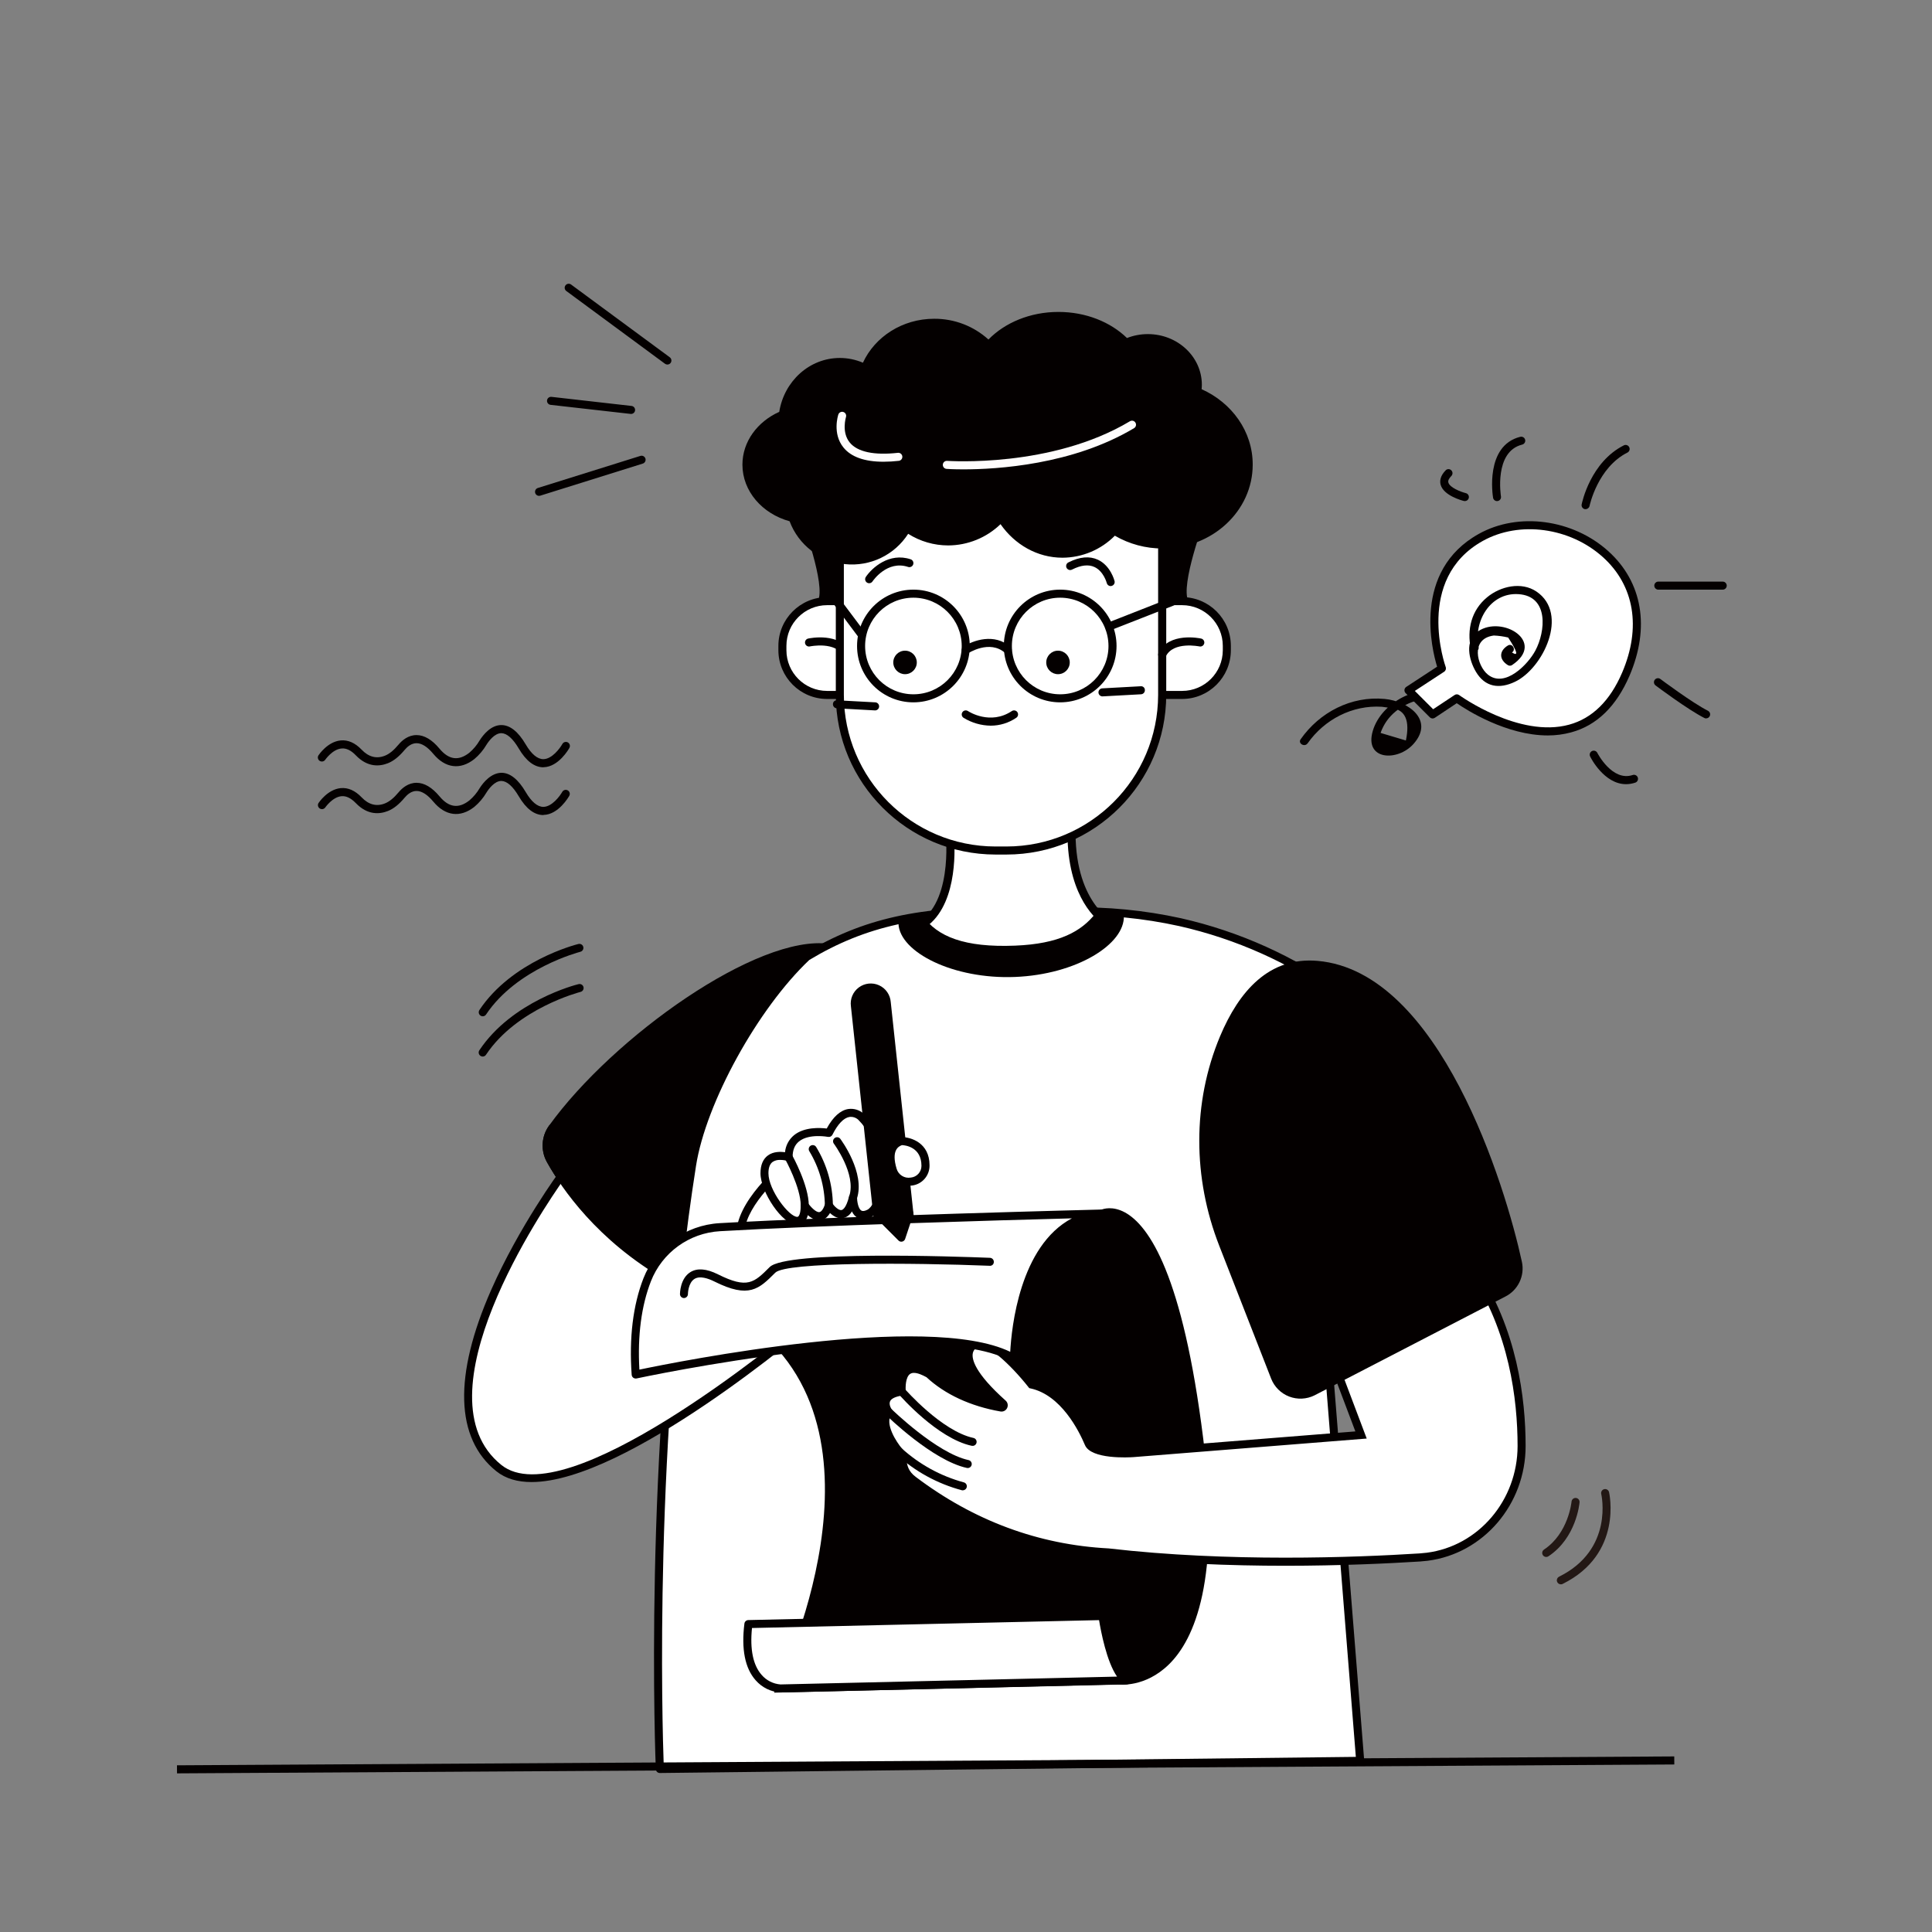 <?xml version="1.0" standalone="no"?><!DOCTYPE svg PUBLIC "-//W3C//DTD SVG 1.1//EN" "http://www.w3.org/Graphics/SVG/1.1/DTD/svg11.dtd"><svg height="1024" node-id="1" sillyvg="true" template-height="1024" template-width="1024" version="1.1" viewBox="0 0 1024 1024" width="1024" xmlns="http://www.w3.org/2000/svg" xmlns:xlink="http://www.w3.org/1999/xlink"><rect x="0" y="0" width="1024" height="1024" fill="#808080" stroke="none"/><defs node-id="100"></defs><path d="M 0.00 0.00 L 1024.00 0.00 L 1024.00 1024.00 L 0.00 1024.00 Z" fill="none" node-id="102" stroke="none" target-height="1024" target-width="1024" target-x="0" target-y="0"></path><g node-id="295"><path d="M 909.88 565.00 C 898.64 549.18 889.07 534.75 880.88 521.49 C 857.15 510.97 829.39 517.11 829.02 517.19 C 826.78 517.75 824.41 517.05 822.82 515.37 C 821.23 513.69 820.68 511.28 821.37 509.07 C 822.05 506.87 823.88 505.20 826.14 504.72 C 827.58 504.38 848.44 499.77 870.96 504.72 C 772.62 331.32 942.84 381.99 787.36 185.72 C 690.10 62.91 540.00 67.00 421.35 117.18 C 433.17 123.48 445.48 128.80 458.17 133.09 C 461.15 134.08 462.97 137.09 462.47 140.18 C 461.97 143.28 459.31 145.57 456.17 145.58 C 455.49 145.58 454.81 145.47 454.17 145.25 C 438.29 139.80 422.95 132.88 408.35 124.57 C 407.81 124.26 407.35 123.94 406.78 123.62 C 323.39 162.33 258.06 223.11 242.17 275.89 C 227.53 324.49 193.23 357.13 170.00 379.51 C 133.00 415.18 94.00 439.77 85.28 505.33 C 81.41 534.53 79.61 558.93 82.01 581.83 C 102.46 594.83 115.52 582.18 115.65 582.05 C 118.19 579.88 121.98 580.03 124.34 582.40 C 126.70 584.78 126.84 588.57 124.65 591.10 C 120.35 595.41 111.49 600.52 99.98 600.52 C 94.61 600.49 89.30 599.44 84.32 597.42 C 96.85 660.42 146.55 717.62 281.02 843.00 C 521.00 1066.70 1085.09 811.50 909.88 565.00 Z" fill="#e61f19" fill-opacity="0" fill-rule="nonzero" group-id="1" node-id="106" stroke="none" target-height="1003.79" target-width="1005.48" target-x="79.61" target-y="62.91"></path></g><path d="M 693.06 394.00 C 701.96 381.33 716.75 373.62 732.38 374.60 L 737.77 375.32 C 744.89 376.32 747.35 382.04 745.15 392.47 L 731.74 388.47 C 732.90 385.13 734.74 382.06 737.15 379.47 C 743.88 372.27 755.90 368.04 765.22 371.74 C 767.77 372.74 768.88 368.62 766.35 367.62 C 751.71 361.82 732.08 372.40 727.63 387.31 C 722.91 403.11 740.86 403.69 749.18 394.31 C 760.47 381.61 746.31 371.61 733.88 370.45 C 716.18 368.80 699.44 377.45 689.37 391.82 C 687.79 394.07 691.49 396.20 693.06 393.97 Z" fill="#040000" fill-rule="nonzero" node-id="109" stroke="none" target-height="41.87" target-width="81.09" target-x="687.79" target-y="361.82"></path><path d="M 746.53 365.86 L 759.33 378.66 L 772.13 370.13 C 772.13 370.13 836.13 417.06 861.73 357.33 C 887.33 297.60 823.33 263.46 784.93 284.79 C 746.53 306.12 764.25 354.25 764.25 354.25 Z" fill="#ffffff" fill-rule="nonzero" node-id="111" stroke="none" target-height="153.6" target-width="140.8" target-x="746.53" target-y="263.46"></path><path d="M 820.37 389.80 C 798.48 389.80 777.37 376.35 772.10 372.71 L 760.52 380.43 C 759.67 380.99 758.54 380.89 757.82 380.17 L 745.00 367.37 C 744.55 366.91 744.33 366.28 744.39 365.64 C 744.46 365.00 744.81 364.43 745.34 364.07 L 761.70 353.36 C 759.01 344.58 748.40 302.63 783.87 282.93 C 804.81 271.29 833.63 275.17 852.42 292.12 C 870.55 308.48 874.65 332.55 863.67 358.17 C 856.67 374.39 846.32 384.50 832.75 388.17 C 828.71 389.26 824.55 389.81 820.37 389.80 Z M 772.13 368.00 C 772.58 368.00 773.02 368.14 773.39 368.41 C 773.71 368.64 805.17 391.34 831.66 384.09 C 843.90 380.75 853.36 371.46 859.77 356.50 C 869.98 332.67 866.27 310.36 849.58 295.30 C 832.11 279.53 805.35 275.90 785.97 286.67 C 749.59 306.88 766.08 353.06 766.25 353.52 C 766.60 354.45 766.25 355.50 765.42 356.04 L 749.89 366.20 L 759.60 375.91 L 771.00 368.35 C 771.34 368.13 771.73 368.01 772.13 368.00 Z" fill="#040000" fill-rule="nonzero" node-id="113" stroke="none" target-height="120.05" target-width="130.324" target-x="744.326" target-y="271.29"></path><path d="M 439.33 502.39 C 409.46 498.13 334.33 540.22 292.76 597.88 C 289.14 602.84 288.73 609.45 291.71 614.82 C 299.44 628.67 318.00 655.77 353.40 676.28 C 359.92 679.97 368.14 678.52 373.00 672.82 C 399.34 642.29 483.00 546.00 447.86 506.66 C 441.26 499.28 449.13 503.79 439.33 502.39 Z" fill="#040000" fill-rule="nonzero" node-id="115" stroke="none" target-height="181.839" target-width="194.265" target-x="288.735" target-y="498.13"></path><path d="M 361.05 680.46 C 357.99 680.46 354.98 679.66 352.33 678.12 C 316.68 657.47 297.88 630.25 289.84 615.86 C 286.48 609.77 286.93 602.28 291.00 596.63 C 324.88 549.63 401.72 494.90 439.60 500.28 C 442.79 500.74 443.66 500.48 443.69 500.47 C 444.20 500.06 444.90 499.98 445.49 500.27 C 446.19 500.54 446.72 501.14 446.88 501.88 C 447.56 503.12 448.42 504.25 449.43 505.24 C 485.55 545.62 402.51 641.86 375.22 673.48 L 374.59 674.22 C 371.19 678.16 366.25 680.43 361.05 680.46 Z M 435.00 504.24 C 405.06 504.24 335.53 542.24 294.51 599.13 C 291.40 603.43 291.04 609.13 293.59 613.78 C 301.41 627.78 319.72 654.29 354.49 674.43 C 360.12 677.62 367.21 676.36 371.40 671.43 L 372.04 670.69 C 398.72 639.77 479.92 545.69 446.29 508.08 C 445.34 507.05 444.47 505.94 443.68 504.78 C 442.13 504.85 440.58 504.76 439.05 504.50 C 437.71 504.32 436.35 504.24 435.00 504.24 Z" fill="#040000" fill-rule="nonzero" node-id="117" stroke="none" target-height="185.565" target-width="199.075" target-x="286.475" target-y="494.9"></path><path d="M 625.55 488.78 C 656.30 495.72 685.33 508.82 710.88 527.28 L 700.00 671.43 L 720.91 933.33 L 349.71 937.59 C 349.71 937.59 342.50 772.19 366.78 617.59 C 372.36 582.02 400.91 532.26 427.70 507.06 L 427.70 507.06 C 456.42 489.72 486.15 482.06 536.00 483.06 L 566.92 483.06 C 586.62 482.61 606.29 484.54 625.53 488.79" fill="#ffffff" fill-rule="nonzero" node-id="119" stroke="none" target-height="455.53" target-width="378.41" target-x="342.5" target-y="482.06"></path><path d="M 349.73 939.73 C 348.60 939.73 347.67 938.86 347.60 937.73 C 347.53 936.07 340.66 770.34 364.69 617.30 C 370.16 582.47 397.78 532.30 426.26 505.54 C 426.37 505.44 426.49 505.35 426.62 505.27 C 457.16 486.83 487.79 480.00 536.06 480.95 L 566.92 480.95 C 586.77 480.51 606.61 482.44 626.00 486.70 L 626.00 486.70 C 657.03 493.72 686.31 506.94 712.11 525.55 C 712.71 525.99 713.05 526.70 713.00 527.44 L 702.14 671.59 L 723.06 933.15 C 723.11 933.74 722.91 934.32 722.51 934.76 C 722.11 935.20 721.55 935.45 720.96 935.46 L 349.76 939.73 Z M 429.02 508.73 C 401.65 534.57 374.15 584.49 368.91 617.88 C 346.39 761.26 351.07 915.82 351.78 935.40 L 718.62 931.18 L 697.89 671.60 L 708.67 528.32 C 683.58 510.40 655.16 497.66 625.09 490.86 C 606.02 486.66 586.52 484.76 567.00 485.18 L 536.00 485.18 C 488.73 484.25 458.73 490.88 429.00 508.77 Z" fill="#040000" fill-rule="nonzero" node-id="121" stroke="none" target-height="459.732" target-width="382.451" target-x="340.66" target-y="480"></path><path d="M 349.73 668.79 L 298.53 621.86 C 298.53 621.86 213.20 737.06 264.40 778.12 C 302.40 808.56 430.80 698.66 430.80 698.66 L 392.40 654.39" fill="#ffffff" fill-rule="nonzero" node-id="123" stroke="none" target-height="186.7" target-width="217.6" target-x="213.2" target-y="621.86"></path><path d="M 281.74 785.52 C 274.39 785.52 268.03 783.77 263.07 779.79 C 241.29 762.33 240.34 729.11 260.31 683.73 C 275.17 649.97 296.60 620.88 296.82 620.59 L 298.23 618.69 L 351.17 667.22 L 348.29 670.37 L 298.86 625.05 C 288.14 640.19 220.26 739.99 265.73 776.46 C 299.64 803.65 412.73 710.98 427.73 698.46 L 390.73 655.83 L 394.00 653.00 L 433.81 698.89 L 432.18 700.29 C 427.56 704.24 331.91 785.51 281.74 785.52 Z" fill="#040000" fill-rule="nonzero" node-id="125" stroke="none" target-height="184.96" target-width="213.55" target-x="220.26" target-y="618.69"></path><path d="M 292.76 597.88 C 289.14 602.84 288.73 609.45 291.71 614.82 C 299.44 628.67 318.00 655.77 353.40 676.28 C 359.92 679.97 368.14 678.52 373.00 672.82" fill="#040000" fill-rule="nonzero" node-id="127" stroke="none" target-height="82.089" target-width="84.265" target-x="288.735" target-y="597.88"></path><path d="M 361.05 680.46 C 357.99 680.46 354.98 679.66 352.33 678.12 C 316.68 657.47 297.88 630.25 289.84 615.86 C 286.48 609.77 286.93 602.28 291.00 596.63 C 291.69 595.67 293.02 595.46 293.98 596.15 C 294.94 596.84 295.15 598.17 294.46 599.13 C 291.35 603.43 290.99 609.13 293.54 613.78 C 301.36 627.78 319.67 654.29 354.44 674.43 C 360.07 677.61 367.16 676.36 371.35 671.43 C 372.13 670.60 373.44 670.53 374.30 671.28 C 375.17 672.02 375.30 673.32 374.59 674.22 C 371.19 678.16 366.25 680.43 361.05 680.46 Z" fill="#040000" fill-rule="nonzero" node-id="129" stroke="none" target-height="85.005" target-width="88.822" target-x="286.475" target-y="595.46"></path><path d="M 503.37 442.00 C 503.37 442.00 508.02 482.79 484.75 492.20 C 484.75 492.20 531.30 526.71 587.15 489.06 C 587.15 489.06 563.88 476.51 568.53 429.45 Z" fill="#ffffff" fill-rule="nonzero" node-id="131" stroke="none" target-height="97.26" target-width="102.4" target-x="484.75" target-y="429.45"></path><path d="M 533.32 508.68 C 503.90 508.68 483.79 494.15 483.48 493.92 C 482.86 493.46 482.54 492.70 482.64 491.94 C 482.74 491.18 483.24 490.52 483.95 490.23 C 505.44 481.54 501.29 442.64 501.25 442.23 C 501.12 441.12 501.87 440.10 502.97 439.90 L 568.13 427.35 C 568.79 427.22 569.47 427.41 569.97 427.87 C 570.47 428.32 570.72 428.98 570.66 429.65 C 566.22 474.52 587.95 487.06 588.17 487.18 C 588.82 487.54 589.24 488.21 589.28 488.95 C 589.32 489.69 588.96 490.40 588.34 490.82 C 568.36 504.31 549.44 508.68 533.32 508.68 Z M 489.05 492.45 C 497.29 497.30 506.27 500.77 515.63 502.71 C 538.77 507.53 561.54 502.93 583.35 489.01 C 577.19 484.01 563.35 468.60 566.16 432.09 L 505.67 443.74 C 506.27 451.81 507.18 481.70 489.05 492.45 Z" fill="#040000" fill-rule="nonzero" node-id="133" stroke="none" target-height="81.46" target-width="106.771" target-x="482.545" target-y="427.22"></path><path d="M 443.14 318.62 L 469.20 318.62 L 469.20 318.62 L 469.20 368.34 L 469.20 368.34 L 436.00 368.34 C 424.25 368.34 414.73 358.82 414.73 347.07 L 414.73 347.07 C 414.73 331.37 427.44 318.64 443.14 318.62 Z" fill="#ffffff" fill-rule="nonzero" node-id="135" stroke="none" target-height="49.72" target-width="54.47" target-x="414.73" target-y="318.62"></path><path d="M 469.20 370.47 L 438.38 370.47 C 424.13 370.45 412.58 358.90 412.56 344.65 L 412.56 342.31 C 412.58 328.06 424.13 316.51 438.38 316.49 L 469.20 316.49 C 470.38 316.49 471.33 317.44 471.33 318.62 L 471.33 368.33 C 471.33 368.90 471.11 369.44 470.71 369.84 C 470.31 370.24 469.77 370.47 469.20 370.47 Z M 438.38 320.75 C 426.48 320.76 416.83 330.41 416.82 342.31 L 416.82 344.65 C 416.84 356.55 426.48 366.19 438.38 366.20 L 467.07 366.20 L 467.07 320.75 Z" fill="#040000" fill-rule="nonzero" node-id="137" stroke="none" target-height="53.98" target-width="58.773" target-x="412.56" target-y="316.49"></path><path d="M 626.87 368.33 L 595.74 368.33 L 595.74 368.33 L 595.74 318.61 L 595.74 318.61 L 623.90 318.61 L 627.52 318.86 L 630.92 319.55 L 634.15 320.68 L 637.21 322.22 L 639.99 324.10 L 642.53 326.32 L 644.75 328.86 L 646.63 331.64 L 648.17 334.70 L 649.30 337.93 L 649.99 341.33 L 650.24 344.95 L 650.24 344.95 L 650.02 348.16 L 649.40 351.18 L 648.40 354.05 L 647.04 356.76 L 645.37 359.23 L 643.40 361.48 L 641.15 363.46 L 638.68 365.12 L 635.97 366.49 L 633.10 367.49 L 630.08 368.11 L 626.87 368.33 Z" fill="#ffffff" fill-rule="nonzero" group-id="2" node-id="141" stroke="none" target-height="49.72" target-width="54.5" target-x="595.74" target-y="318.61"></path><path d="M 626.55 370.47 L 595.74 370.47 C 594.56 370.47 593.60 369.51 593.60 368.33 L 593.60 318.62 C 593.60 318.05 593.83 317.51 594.23 317.11 C 594.63 316.71 595.17 316.49 595.74 316.49 L 626.55 316.49 C 640.81 316.50 652.36 328.05 652.38 342.31 L 652.38 344.65 C 652.36 358.90 640.80 370.45 626.55 370.47 Z M 597.87 366.20 L 626.55 366.20 C 638.45 366.19 648.09 356.55 648.11 344.65 L 648.11 342.31 C 648.10 330.41 638.45 320.76 626.55 320.75 L 597.87 320.75 Z" fill="#040000" fill-rule="nonzero" node-id="144" stroke="none" target-height="53.983" target-width="58.78" target-x="593.6" target-y="316.487"></path><path d="M 428.77 340.53 C 428.77 340.53 444.17 337.17 448.97 346.98" fill="#ffffff" fill-rule="nonzero" node-id="146" stroke="none" target-height="9.81" target-width="20.2" target-x="428.77" target-y="337.17"></path><path d="M 449.00 349.11 C 448.19 349.11 447.44 348.65 447.08 347.92 C 443.08 339.74 429.38 342.59 429.25 342.62 C 428.10 342.87 426.96 342.14 426.71 340.99 C 426.46 339.84 427.19 338.70 428.34 338.45 C 429.04 338.29 445.44 334.86 450.92 346.04 C 451.43 347.11 450.98 348.38 449.92 348.90 C 449.63 349.04 449.32 349.11 449.00 349.11 Z" fill="#040000" fill-rule="nonzero" node-id="148" stroke="none" target-height="14.251" target-width="24.97" target-x="426.459" target-y="334.86"></path><path d="M 511.21 236.16 L 549.88 236.16 C 567.41 236.15 584.23 243.11 596.63 255.50 C 609.03 267.89 616.00 284.71 616.00 302.24 L 616.00 365.38 C 616.00 412.56 577.76 450.80 530.58 450.80 L 530.58 450.80 C 483.40 450.80 445.16 412.56 445.16 365.38 L 445.16 302.24 C 445.16 265.75 474.75 236.16 511.24 236.16 Z" fill="#ffffff" fill-rule="nonzero" node-id="150" stroke="none" target-height="214.651" target-width="170.84" target-x="445.16" target-y="236.149"></path><path d="M 533.46 452.93 L 527.63 452.93 C 480.91 452.87 443.06 415.01 443.00 368.29 L 443.00 236.16 C 443.00 235.59 443.23 235.05 443.63 234.65 C 444.03 234.25 444.57 234.03 445.14 234.03 L 616.00 234.03 C 617.18 234.03 618.13 234.98 618.13 236.16 L 618.13 368.29 C 618.08 415.03 580.20 452.90 533.46 452.93 Z M 447.26 238.29 L 447.26 368.29 C 447.31 412.66 483.26 448.61 527.63 448.66 L 533.46 448.66 C 577.83 448.61 613.78 412.66 613.83 368.29 L 613.83 238.29 Z" fill="#040000" fill-rule="nonzero" node-id="152" stroke="none" target-height="218.903" target-width="175.13" target-x="443" target-y="234.027"></path><path d="M 636.88 206.28 C 636.95 205.51 637.01 204.73 637.01 203.94 C 637.01 189.11 624.19 177.08 608.38 177.08 C 604.60 177.08 600.84 177.78 597.32 179.16 C 588.63 170.71 575.59 165.33 560.99 165.33 C 545.99 165.33 532.58 171.05 523.90 179.95 C 516.03 172.81 505.77 168.89 495.14 168.95 C 478.22 168.95 463.69 178.54 457.37 192.24 C 453.50 190.59 449.34 189.73 445.13 189.73 C 428.98 189.73 415.60 202.08 413.02 218.28 C 401.44 223.50 393.50 234.07 393.50 246.28 C 393.50 260.34 404.00 272.28 418.50 276.28 C 423.20 288.80 434.57 297.60 447.87 299.00 C 461.17 300.41 474.13 294.19 481.35 282.93 C 487.69 286.95 495.04 289.08 502.54 289.09 C 512.90 289.06 522.85 285.02 530.30 277.82 C 537.81 288.60 549.72 295.60 563.17 295.60 C 573.59 295.54 583.56 291.35 590.89 283.94 C 598.57 288.39 607.29 290.73 616.16 290.71 C 642.56 290.71 663.96 270.81 663.96 246.28 C 664.00 228.64 652.88 213.46 636.88 206.28 Z" fill="#040000" fill-rule="nonzero" node-id="154" stroke="none" target-height="135.08" target-width="270.5" target-x="393.5" target-y="165.33"></path><path d="M 636.18 340.53 C 636.18 340.53 620.78 337.17 616.00 347.00" fill="#ffffff" fill-rule="nonzero" node-id="156" stroke="none" target-height="9.83" target-width="20.18" target-x="616" target-y="337.17"></path><path d="M 616.00 349.11 C 615.68 349.11 615.36 349.04 615.07 348.90 C 614.56 348.65 614.16 348.21 613.98 347.68 C 613.79 347.14 613.82 346.55 614.07 346.04 C 619.55 334.86 635.95 338.29 636.64 338.45 C 637.79 338.70 638.52 339.84 638.27 340.99 C 638.02 342.14 636.88 342.87 635.73 342.62 C 635.60 342.62 621.90 339.74 617.90 347.92 C 617.54 348.64 616.81 349.10 616.00 349.11 Z" fill="#040000" fill-rule="nonzero" node-id="158" stroke="none" target-height="14.25" target-width="24.732" target-x="613.789" target-y="334.86"></path><path d="M 463.88 376.53 L 463.76 376.53 L 443.48 375.42 C 442.31 375.34 441.42 374.34 441.48 373.17 C 441.48 372.59 441.72 372.04 442.15 371.66 C 442.58 371.28 443.16 371.10 443.73 371.17 L 464.00 372.26 C 465.12 372.36 465.98 373.32 465.95 374.45 C 465.92 375.58 465.02 376.49 463.89 376.53 Z" fill="#040000" fill-rule="nonzero" node-id="160" stroke="none" target-height="5.432" target-width="24.561" target-x="441.417" target-y="371.098"></path><path d="M 584.40 369.10 C 583.22 369.13 582.24 368.21 582.21 367.03 C 582.18 365.85 583.10 364.87 584.28 364.84 L 604.56 363.73 C 605.13 363.66 605.71 363.84 606.14 364.22 C 606.57 364.60 606.81 365.15 606.81 365.73 C 606.87 366.90 605.98 367.90 604.81 367.98 L 584.54 369.09 Z" fill="#040000" fill-rule="nonzero" node-id="162" stroke="none" target-height="5.475" target-width="24.696" target-x="582.177" target-y="363.658"></path><path d="M 484.13 372.26 C 467.63 372.26 454.26 358.89 454.26 342.39 C 454.26 325.89 467.63 312.52 484.13 312.52 C 500.63 312.52 514.00 325.89 514.00 342.39 C 513.98 358.88 500.62 372.24 484.13 372.26 Z M 484.13 316.79 C 469.99 316.79 458.53 328.25 458.53 342.39 C 458.53 356.53 469.99 367.99 484.13 367.99 C 498.27 367.99 509.73 356.53 509.73 342.39 C 509.71 328.26 498.26 316.81 484.13 316.79 Z" fill="#040000" fill-rule="nonzero" node-id="164" stroke="none" target-height="59.74" target-width="59.74" target-x="454.26" target-y="312.52"></path><path d="M 561.92 372.26 C 545.42 372.26 532.05 358.89 532.05 342.39 C 532.05 325.89 545.42 312.52 561.92 312.52 C 578.42 312.52 591.79 325.89 591.79 342.39 C 591.77 358.88 578.41 372.24 561.92 372.26 Z M 561.92 316.79 C 547.78 316.79 536.32 328.25 536.32 342.39 C 536.32 356.53 547.78 367.99 561.92 367.99 C 576.06 367.99 587.52 356.53 587.52 342.39 C 587.50 328.26 576.05 316.81 561.92 316.79 Z" fill="#040000" fill-rule="nonzero" node-id="166" stroke="none" target-height="59.74" target-width="59.74" target-x="532.05" target-y="312.52"></path><path d="M 511.87 346.66 C 510.93 346.67 510.09 346.05 509.81 345.15 C 509.54 344.25 509.89 343.27 510.68 342.75 C 515.58 339.48 527.10 335.31 535.62 342.94 C 536.41 343.75 536.43 345.02 535.68 345.86 C 534.93 346.70 533.66 346.81 532.77 346.12 C 524.58 338.77 513.17 346.23 513.05 346.30 C 512.70 346.53 512.29 346.66 511.87 346.66 Z" fill="#040000" fill-rule="nonzero" node-id="168" stroke="none" target-height="11.503" target-width="26.896" target-x="509.537" target-y="335.31"></path><path d="M 638.35 275.86 C 638.35 275.86 625.55 309.99 629.82 318.53 C 629.82 318.53 625.55 314.26 617.02 318.53 L 617.02 288.66 Z" fill="#040000" fill-rule="nonzero" node-id="170" stroke="none" target-height="42.67" target-width="21.33" target-x="617.02" target-y="275.86"></path><path d="M 425.00 275.86 C 425.00 275.86 437.80 309.99 433.53 318.53 C 433.53 318.53 437.80 314.26 446.33 318.53 L 446.33 288.66 Z" fill="#040000" fill-rule="nonzero" node-id="172" stroke="none" target-height="42.67" target-width="21.33" target-x="425" target-y="275.86"></path><path d="M 468.28 244.73 C 458.28 244.73 451.14 242.21 447.07 237.21 C 441.07 229.85 444.19 220.14 444.33 219.73 C 444.50 219.19 444.88 218.74 445.39 218.49 C 445.89 218.23 446.47 218.19 447.01 218.37 C 448.13 218.73 448.74 219.93 448.38 221.05 C 448.38 221.13 445.89 229.05 450.38 234.54 C 454.45 239.54 463.30 241.42 475.96 240.00 C 477.11 239.91 478.12 240.75 478.25 241.89 C 478.38 243.04 477.58 244.08 476.44 244.25 C 473.73 244.56 471.01 244.72 468.28 244.73 Z" fill="#fffdfd" fill-rule="nonzero" node-id="174" stroke="none" target-height="26.539" target-width="37.306" target-x="441.07" target-y="218.191"></path><path d="M 510.69 248.77 C 505.12 248.77 501.79 248.53 501.69 248.52 C 500.52 248.43 499.64 247.41 499.72 246.24 C 499.81 245.06 500.84 244.18 502.01 244.27 C 502.57 244.27 557.32 248.17 598.89 223.27 C 599.90 222.67 601.21 222.99 601.81 224.01 C 602.42 225.02 602.09 226.33 601.08 226.93 C 568.55 246.39 528.35 248.77 510.69 248.77 Z" fill="#fffdfd" fill-rule="nonzero" node-id="176" stroke="none" target-height="26.105" target-width="102.783" target-x="499.637" target-y="222.665"></path><path d="M 538.00 501.21 C 511.21 502.28 496.74 496.43 489.00 485.33 C 487.10 488.18 476.06 486.50 476.20 489.59 C 476.88 504.76 505.38 519.11 537.95 517.81 C 570.52 516.51 596.34 500.49 595.66 485.33 C 595.58 483.33 589.59 483.27 585.77 482.41 C 583.85 481.95 581.83 482.65 580.60 484.19 C 573.11 493.68 561.39 500.28 538.00 501.21 Z" fill="#040000" fill-rule="nonzero" node-id="178" stroke="none" target-height="37.156" target-width="120.28" target-x="476.06" target-y="481.954"></path><path d="M 460.67 309.13 C 459.88 309.13 459.16 308.69 458.79 308.00 C 458.42 307.31 458.46 306.47 458.89 305.81 C 462.16 300.92 471.34 292.66 482.67 296.44 C 483.79 296.81 484.39 298.02 484.02 299.14 C 483.65 300.26 482.44 300.86 481.32 300.49 C 470.23 296.80 462.75 307.72 462.44 308.18 C 462.05 308.77 461.38 309.13 460.67 309.13 Z" fill="#040000" fill-rule="nonzero" node-id="180" stroke="none" target-height="16.47" target-width="25.975" target-x="458.417" target-y="292.66"></path><path d="M 588.67 310.65 C 587.68 310.64 586.83 309.96 586.60 309.00 C 586.60 308.94 584.94 302.74 580.04 300.51 C 576.90 299.07 572.94 299.51 568.29 301.85 C 567.60 302.25 566.75 302.24 566.07 301.81 C 565.39 301.39 565.01 300.62 565.08 299.83 C 565.14 299.03 565.64 298.34 566.38 298.03 C 572.27 295.09 577.48 294.63 581.85 296.64 C 588.62 299.75 590.65 307.64 590.74 307.96 C 591.02 309.10 590.33 310.25 589.19 310.54 C 589.02 310.60 588.85 310.63 588.67 310.65 Z" fill="#040000" fill-rule="nonzero" node-id="182" stroke="none" target-height="16.02" target-width="26.011" target-x="565.012" target-y="294.63"></path><path d="M 456.40 338.13 C 455.73 338.13 455.09 337.81 454.69 337.27 L 441.89 320.20 C 441.19 319.26 441.38 317.92 442.33 317.22 C 443.27 316.51 444.61 316.71 445.31 317.65 L 458.11 334.71 C 458.59 335.36 458.67 336.22 458.31 336.95 C 457.95 337.67 457.21 338.13 456.40 338.13 Z" fill="#040000" fill-rule="nonzero" node-id="184" stroke="none" target-height="21.619" target-width="17.485" target-x="441.186" target-y="316.511"></path><path d="M 588.67 333.86 C 587.64 333.87 586.75 333.14 586.56 332.13 C 586.36 331.11 586.93 330.11 587.89 329.74 L 620.51 316.94 C 621.61 316.51 622.86 317.06 623.29 318.16 C 623.72 319.26 623.17 320.51 622.07 320.94 L 589.44 333.74 C 589.19 333.83 588.93 333.87 588.67 333.86 Z" fill="#040000" fill-rule="nonzero" node-id="186" stroke="none" target-height="17.361" target-width="37.356" target-x="586.365" target-y="316.509"></path><path d="M 819.52 825.23 C 818.58 825.23 817.75 824.61 817.48 823.71 C 817.21 822.81 817.56 821.83 818.34 821.31 C 831.34 812.70 832.94 796.05 832.95 795.89 C 833.06 794.72 834.09 793.85 835.26 793.94 C 835.82 793.99 836.35 794.26 836.71 794.69 C 837.07 795.13 837.25 795.69 837.20 796.25 C 837.14 797.01 835.46 815.10 820.70 824.87 C 820.35 825.10 819.94 825.23 819.52 825.23 Z" fill="#231815" fill-rule="nonzero" node-id="188" stroke="none" target-height="31.377" target-width="20.042" target-x="817.207" target-y="793.853"></path><path d="M 827.27 839.73 C 826.28 839.72 825.43 839.04 825.20 838.08 C 824.98 837.12 825.44 836.13 826.32 835.68 C 855.51 821.26 848.75 792.11 848.68 791.82 C 848.43 790.69 849.13 789.57 850.26 789.29 C 851.39 789.02 852.52 789.70 852.82 790.82 C 852.90 791.15 860.44 823.60 828.21 839.53 C 827.92 839.67 827.59 839.74 827.27 839.73 Z" fill="#231815" fill-rule="nonzero" node-id="190" stroke="none" target-height="50.716" target-width="35.464" target-x="824.976" target-y="789.021"></path><path d="M 485.92 351.10 C 485.92 354.54 483.13 357.33 479.69 357.33 C 476.25 357.33 473.46 354.54 473.46 351.10 C 473.46 347.66 476.25 344.87 479.69 344.87 C 483.13 344.87 485.92 347.66 485.92 351.10 Z" fill="#040000" fill-rule="nonzero" node-id="192" stroke="none" target-height="12.46" target-width="12.46" target-x="473.46" target-y="344.87"></path><path d="M 566.99 351.10 C 566.99 354.54 564.20 357.33 560.76 357.33 C 557.32 357.33 554.53 354.54 554.53 351.10 C 554.53 347.66 557.32 344.87 560.76 344.87 C 564.20 344.87 566.99 347.66 566.99 351.10 Z" fill="#040000" fill-rule="nonzero" node-id="194" stroke="none" target-height="12.46" target-width="12.46" target-x="554.53" target-y="344.87"></path><path d="M 288.00 406.68 C 283.22 406.68 278.82 403.32 274.92 396.68 C 271.84 391.43 268.68 388.68 265.79 388.60 L 265.72 388.60 C 262.09 388.60 258.99 392.89 257.83 394.75 C 256.13 397.63 253.95 400.20 251.38 402.35 C 243.92 408.20 236.02 407.19 229.69 399.59 C 226.55 395.82 223.55 393.91 220.77 393.91 L 220.77 393.91 C 218.02 393.91 215.84 395.82 214.50 397.43 C 211.50 401.01 208.62 403.33 205.62 404.52 C 201.32 406.24 194.86 406.88 188.56 400.30 C 186.06 397.69 183.50 396.45 180.98 396.72 C 176.12 397.17 172.38 402.72 172.35 402.72 C 171.68 403.66 170.40 403.90 169.43 403.27 C 168.47 402.64 168.18 401.37 168.77 400.38 C 168.97 400.09 173.62 393.09 180.59 392.44 C 184.46 392.08 188.20 393.72 191.65 397.32 C 195.38 401.23 199.56 402.32 204.04 400.53 C 206.36 399.60 208.71 397.69 211.22 394.67 C 213.15 392.36 216.36 389.61 220.77 389.61 L 220.77 389.61 C 224.87 389.61 228.98 392.04 232.96 396.83 C 237.90 402.75 243.06 403.43 248.75 398.97 C 250.92 397.12 252.77 394.91 254.21 392.45 C 256.15 389.37 260.34 384.19 265.85 384.30 C 270.37 384.37 274.66 387.79 278.60 394.49 C 281.67 399.72 284.84 402.37 288.00 402.37 L 288.00 402.37 C 292.58 402.32 296.75 396.63 298.00 394.44 C 298.34 393.72 299.06 393.25 299.85 393.22 C 300.65 393.19 301.40 393.61 301.79 394.30 C 302.19 394.99 302.16 395.85 301.73 396.52 C 301.50 396.93 296.05 406.52 288.08 406.64 Z" fill="#040000" fill-rule="nonzero" node-id="196" stroke="none" target-height="24.01" target-width="134.011" target-x="168.178" target-y="384.19"></path><path d="M 288.00 432.00 C 283.22 432.00 278.82 428.64 274.92 422.00 C 271.84 416.76 268.68 414.00 265.79 413.92 L 265.72 413.92 C 262.09 413.92 258.99 418.22 257.83 420.08 C 256.13 422.96 253.95 425.53 251.38 427.68 C 243.92 433.53 236.02 432.52 229.69 424.91 C 226.55 421.14 223.55 419.23 220.77 419.23 L 220.77 419.23 C 218.02 419.23 215.84 421.15 214.50 422.75 C 211.50 426.33 208.62 428.65 205.62 429.84 C 201.32 431.56 194.86 432.21 188.56 425.63 C 186.00 423.00 183.47 421.77 181.00 422.00 C 176.14 422.45 172.40 428.00 172.37 428.00 C 171.70 428.91 170.43 429.13 169.49 428.52 C 168.54 427.90 168.23 426.65 168.79 425.67 C 168.99 425.37 173.64 418.37 180.61 417.72 C 184.48 417.36 188.22 419.00 191.67 422.61 C 195.40 426.52 199.58 427.61 204.06 425.81 C 206.38 424.88 208.73 422.97 211.24 419.96 C 213.17 417.65 216.38 414.90 220.79 414.90 L 220.79 414.90 C 224.89 414.90 229.00 417.33 232.98 422.11 C 237.92 428.03 243.08 428.72 248.77 424.25 C 250.94 422.40 252.79 420.20 254.23 417.74 C 256.17 414.66 260.36 409.62 265.87 409.59 C 270.39 409.65 274.68 413.08 278.62 419.77 C 281.69 425.00 284.86 427.66 288.02 427.66 L 288.00 427.66 C 292.58 427.60 296.75 421.91 298.00 419.73 C 298.57 418.70 299.87 418.33 300.90 418.90 C 301.93 419.47 302.30 420.77 301.73 421.80 C 301.50 422.21 296.05 431.80 288.08 431.92 Z" fill="#040000" fill-rule="nonzero" node-id="198" stroke="none" target-height="23.94" target-width="134.067" target-x="168.235" target-y="409.59"></path><path d="M 584.40 643.19 C 584.40 643.19 618.53 626.13 635.60 762.66 C 652.67 899.19 592.93 890.66 592.93 890.66 L 413.73 894.93 C 413.73 894.93 482.00 758.39 396.66 698.66 Z" fill="#040000" fill-rule="nonzero" node-id="200" stroke="none" target-height="273.06" target-width="256.01" target-x="396.66" target-y="626.13"></path><path d="M 410.24 897.14 L 411.82 893.97 C 412.50 892.62 478.28 758.39 395.44 700.41 L 391.82 697.87 L 583.67 641.18 C 584.75 640.73 589.61 639.07 596.12 642.54 C 609.12 649.54 626.91 675.96 637.72 762.39 C 647.09 837.39 633.05 868.90 619.62 882.10 C 606.87 894.64 593.20 892.85 592.62 892.77 Z M 401.41 699.48 C 474.92 755.55 426.53 872.02 417.13 892.71 L 592.88 888.53 C 593.72 888.61 605.52 890.06 616.74 878.95 C 629.42 866.40 642.62 836.07 633.48 762.95 C 622.41 674.35 604.20 651.95 594.34 646.47 C 588.99 643.47 585.47 645.07 585.34 645.14 L 585.02 645.27 Z" fill="#040000" fill-rule="nonzero" node-id="202" stroke="none" target-height="258.07" target-width="255.27" target-x="391.82" target-y="639.07"></path><path d="M 721.37 760.58 L 600.58 770.20 C 594.72 770.61 579.26 770.52 576.98 765.11 C 574.17 758.41 564.39 737.69 546.69 733.87 C 546.69 733.87 525.46 706.95 517.44 712.12 C 517.44 712.12 501.83 717.42 531.57 744.00 C 531.98 744.35 532.10 744.93 531.86 745.42 C 531.63 745.90 531.10 746.17 530.57 746.07 C 521.43 744.46 505.17 740.34 492.33 728.30 C 475.91 718.58 477.98 737.55 477.98 737.55 C 464.62 739.40 470.81 748.18 470.81 748.18 C 465.06 755.79 476.45 769.18 476.45 769.18 C 479.66 772.51 476.45 778.72 484.02 784.47 C 517.09 809.47 552.68 821.02 587.48 822.83 C 648.00 829.83 712.48 828.02 752.56 825.48 C 753.87 825.40 755.16 825.27 756.45 825.11 C 785.45 821.40 806.45 795.63 806.45 766.43 C 806.45 743.68 802.58 705.95 780.64 673.05 C 746.51 621.85 699.58 702.92 699.58 702.92 Z" fill="#ffffff" fill-rule="nonzero" node-id="204" stroke="none" target-height="207.98" target-width="341.83" target-x="464.62" target-y="621.85"></path><path d="M 681.33 829.89 C 652.12 829.89 619.21 828.68 587.24 824.96 C 549.36 822.96 514.16 809.96 482.74 786.19 C 477.40 782.14 476.74 777.73 476.18 774.50 C 475.89 772.63 475.67 771.44 474.92 770.67 C 474.35 770.00 463.45 757.00 468.33 748.10 C 467.15 745.93 466.96 743.36 467.82 741.04 C 468.95 738.44 471.62 736.67 475.77 735.78 C 475.77 732.71 476.26 727.11 480.17 724.59 C 483.36 722.53 487.83 723.15 493.42 726.47 L 493.79 726.75 C 502.30 734.75 513.96 740.42 527.67 743.33 C 515.54 732.00 510.08 723.00 511.41 716.43 C 511.97 713.64 513.88 711.30 516.50 710.19 C 525.50 704.95 543.28 726.19 547.90 731.96 C 565.44 736.24 575.44 755.96 578.95 764.28 C 580.24 767.35 591.08 768.73 600.43 768.07 L 718.37 758.68 L 697.24 702.73 L 697.75 701.86 C 698.86 699.94 725.27 654.86 753.84 653.98 C 764.74 653.64 774.30 659.66 782.44 671.88 C 804.10 704.37 808.62 741.24 808.61 766.44 C 808.61 797.32 786.28 823.44 756.73 827.23 C 755.40 827.40 754.06 827.53 752.73 827.62 C 735.55 828.70 710.25 829.88 681.33 829.89 Z M 484.44 727.66 C 483.74 727.63 483.04 727.81 482.44 728.17 C 479.89 729.81 479.88 735.47 480.08 737.32 L 480.30 739.38 L 478.30 739.66 C 474.72 740.16 472.39 741.25 471.75 742.74 C 470.96 744.54 472.55 746.92 472.57 746.95 L 473.47 748.22 L 472.53 749.47 C 468.67 754.57 475.24 764.47 478.10 767.81 C 479.72 769.48 480.10 771.69 480.41 773.81 C 480.87 776.73 481.35 779.76 485.33 782.76 C 516.05 806.00 550.46 818.76 587.61 820.69 C 651.03 828.06 718.09 825.52 752.45 823.34 C 753.70 823.26 754.96 823.14 756.20 822.98 C 783.63 819.47 804.33 795.15 804.35 766.42 C 804.35 741.81 799.97 705.83 778.90 674.22 C 771.63 663.32 763.26 657.92 753.98 658.22 C 729.79 658.98 705.75 696.88 701.98 703.11 L 724.39 762.46 L 600.76 772.30 C 598.44 772.46 578.29 773.62 575.04 765.90 C 571.79 758.18 562.31 739.39 546.26 735.90 L 545.51 735.73 L 545.04 735.13 C 535.39 722.92 522.56 711.33 518.62 713.85 L 518.15 714.08 C 516.82 714.65 515.86 715.86 515.60 717.29 C 515.02 720.29 516.52 727.62 533.01 742.35 C 534.13 743.34 534.44 744.95 533.79 746.29 C 533.15 747.63 531.69 748.38 530.23 748.11 C 514.38 745.32 500.85 739.05 491.07 729.96 C 489.00 728.83 486.48 727.66 484.44 727.66 Z" fill="#040000" fill-rule="nonzero" node-id="206" stroke="none" target-height="176.25" target-width="345.17" target-x="463.45" target-y="653.64"></path><path d="M 515.46 766.30 C 515.31 766.31 515.16 766.31 515.01 766.30 C 496.82 762.37 477.21 739.95 476.38 739.00 C 475.68 738.10 475.80 736.81 476.66 736.06 C 477.52 735.32 478.82 735.38 479.61 736.20 C 479.80 736.43 499.12 758.50 515.91 762.13 C 516.99 762.34 517.74 763.35 517.62 764.45 C 517.50 765.54 516.56 766.37 515.46 766.35 Z" fill="#040000" fill-rule="nonzero" node-id="208" stroke="none" target-height="31.055" target-width="42.059" target-x="475.677" target-y="735.317"></path><path d="M 512.91 778.09 C 512.76 778.09 512.61 778.08 512.46 778.04 C 494.37 774.14 470.34 750.70 469.32 749.70 C 468.52 748.86 468.53 747.54 469.34 746.72 C 470.15 745.89 471.47 745.86 472.32 746.65 C 472.55 746.89 496.48 770.23 513.32 773.87 C 514.40 774.08 515.15 775.09 515.03 776.19 C 514.91 777.28 513.97 778.11 512.87 778.09 Z" fill="#040000" fill-rule="nonzero" node-id="210" stroke="none" target-height="32.248" target-width="46.627" target-x="468.519" target-y="745.863"></path><path d="M 510.36 789.89 C 510.21 789.90 510.06 789.90 509.91 789.89 C 496.90 786.44 484.92 779.87 475.00 770.77 C 474.39 770.27 474.11 769.47 474.27 768.70 C 474.43 767.93 475.00 767.30 475.75 767.08 C 476.50 766.85 477.32 767.05 477.88 767.61 C 487.27 776.15 498.55 782.34 510.80 785.67 C 511.85 785.92 512.54 786.91 512.43 787.98 C 512.31 789.05 511.42 789.87 510.34 789.89 Z" fill="#040000" fill-rule="nonzero" node-id="212" stroke="none" target-height="23.057" target-width="38.429" target-x="474.114" target-y="766.848"></path><path d="M 353.73 191.09 L 301.43 152.53" fill="#060001" fill-rule="nonzero" node-id="214" stroke="none" target-height="38.56" target-width="52.3" target-x="301.43" target-y="152.53"></path><path d="M 353.74 193.22 C 353.28 193.22 352.84 193.08 352.47 192.81 L 300.16 154.24 C 299.21 153.54 299.01 152.21 299.71 151.26 C 300.41 150.31 301.74 150.11 302.69 150.81 L 355.00 189.37 C 355.74 189.91 356.05 190.88 355.77 191.75 C 355.48 192.63 354.66 193.22 353.74 193.22 Z" fill="#040000" fill-rule="nonzero" node-id="216" stroke="none" target-height="43.112" target-width="57.044" target-x="299.011" target-y="150.111"></path><path d="M 292.06 212.44 L 334.45 217.24" fill="#060001" fill-rule="nonzero" node-id="218" stroke="none" target-height="4.8" target-width="42.39" target-x="292.06" target-y="212.44"></path><path d="M 334.46 219.38 L 334.21 219.38 L 291.82 214.58 C 290.65 214.45 289.81 213.39 289.94 212.22 C 290.07 211.05 291.13 210.21 292.30 210.34 L 334.69 215.15 C 335.83 215.26 336.67 216.25 336.61 217.39 C 336.55 218.53 335.60 219.41 334.46 219.40 Z" fill="#040000" fill-rule="nonzero" node-id="220" stroke="none" target-height="9.206" target-width="46.867" target-x="289.807" target-y="210.207"></path><path d="M 285.73 260.67 L 340.05 243.64" fill="#060001" fill-rule="nonzero" node-id="222" stroke="none" target-height="17.03" target-width="54.32" target-x="285.73" target-y="243.64"></path><path d="M 285.73 262.81 C 284.67 262.82 283.76 262.05 283.60 261.00 C 283.44 259.95 284.07 258.95 285.09 258.64 L 339.41 241.64 C 340.53 241.29 341.73 241.91 342.09 243.03 C 342.44 244.16 341.81 245.36 340.69 245.71 L 286.37 262.71 C 286.16 262.78 285.95 262.81 285.73 262.81 Z" fill="#040000" fill-rule="nonzero" node-id="224" stroke="none" target-height="21.537" target-width="59.003" target-x="283.436" target-y="241.287"></path><path d="M 93.80 935.65 L 887.39 930.94 L 887.42 935.21 L 93.82 939.92 Z" fill="#040000" fill-rule="nonzero" group-id="3" node-id="228" stroke="none" target-height="8.979" target-width="793.621" target-x="93.797" target-y="930.938"></path><path d="M 797.73 687.27 L 696.73 739.56 C 692.53 741.65 687.65 741.88 683.28 740.20 C 678.90 738.51 675.44 735.07 673.73 730.70 L 646.19 660.19 C 632.24 624.47 631.85 584.55 646.68 549.19 C 656.68 525.44 672.57 507.00 698.43 509.29 C 763.17 515.02 797.87 628.37 806.64 668.79 C 808.25 676.26 804.58 683.88 797.73 687.27 Z" fill="#040000" fill-rule="nonzero" node-id="231" stroke="none" target-height="234.882" target-width="176.4" target-x="631.85" target-y="507"></path><path d="M 255.87 538.66 C 255.08 538.66 254.36 538.22 253.99 537.53 C 253.62 536.84 253.66 536.00 254.09 535.34 C 271.42 509.34 305.09 500.68 306.55 500.34 C 307.30 500.14 308.09 500.37 308.63 500.92 C 309.16 501.48 309.36 502.28 309.13 503.02 C 308.91 503.75 308.30 504.31 307.55 504.48 C 307.22 504.57 274.01 513.14 257.61 537.73 C 257.22 538.31 256.57 538.66 255.87 538.66 Z" fill="#040000" fill-rule="nonzero" node-id="233" stroke="none" target-height="38.517" target-width="55.738" target-x="253.617" target-y="500.143"></path><path d="M 255.87 560.00 C 255.45 560.00 255.03 559.88 254.68 559.64 C 254.20 559.33 253.86 558.83 253.75 558.26 C 253.64 557.70 253.76 557.11 254.09 556.64 C 271.42 530.64 305.09 521.97 306.55 521.64 C 307.31 521.40 308.14 521.60 308.70 522.16 C 309.27 522.73 309.47 523.56 309.23 524.32 C 308.98 525.08 308.34 525.64 307.55 525.77 C 307.22 525.86 274.01 534.43 257.61 559.02 C 257.23 559.62 256.58 559.98 255.87 560.00 Z" fill="#040000" fill-rule="nonzero" node-id="235" stroke="none" target-height="38.606" target-width="55.829" target-x="253.639" target-y="521.398"></path><path d="M 414.21 619.73 C 414.21 619.73 388.61 641.06 392.88 658.13 C 397.15 675.20 448.34 666.66 448.34 666.66 L 469.68 641.06 Z" fill="#ffffff" fill-rule="nonzero" node-id="237" stroke="none" target-height="55.47" target-width="81.07" target-x="388.61" target-y="619.73"></path><path d="M 422.39 671.00 C 408.24 671.00 393.29 668.55 390.81 658.64 C 386.27 640.49 411.76 618.99 412.81 618.09 C 413.41 617.59 414.22 617.46 414.95 617.73 L 470.41 639.07 C 471.05 639.32 471.54 639.86 471.71 640.52 C 471.88 641.19 471.73 641.90 471.29 642.43 L 450.00 668.00 C 449.67 668.39 449.22 668.65 448.71 668.73 C 440.01 670.15 431.21 670.91 422.39 671.00 Z M 414.64 622.18 C 410.19 626.18 391.50 643.81 394.95 657.61 C 397.95 669.80 432.95 666.94 447.22 664.68 L 466.13 642.00 Z" fill="#040000" fill-rule="nonzero" node-id="239" stroke="none" target-height="53.543" target-width="85.615" target-x="386.27" target-y="617.457"></path><path d="M 336.93 728.53 C 336.93 728.53 494.80 694.39 537.46 720.00 C 537.46 720.00 537.46 647.47 584.40 643.20 C 584.40 643.20 446.60 646.65 381.50 650.44 C 364.32 651.41 349.27 662.30 343.00 678.33 C 338.47 690.05 335.35 706.35 336.93 728.53 Z" fill="#ffffff" fill-rule="nonzero" node-id="241" stroke="none" target-height="85.33" target-width="249.05" target-x="335.35" target-y="643.2"></path><path d="M 336.93 730.66 C 336.47 730.66 336.02 730.51 335.65 730.23 C 335.16 729.86 334.85 729.29 334.80 728.68 C 333.40 709.02 335.49 691.82 341.03 677.55 C 347.61 660.76 363.37 649.34 381.37 648.30 C 445.77 644.55 582.97 641.09 584.37 641.06 L 584.43 641.06 C 585.61 641.01 586.60 641.92 586.65 643.10 C 586.71 644.27 585.80 645.27 584.62 645.32 C 540.14 649.32 539.62 719.32 539.62 719.99 C 539.62 720.76 539.21 721.47 538.54 721.85 C 537.87 722.23 537.05 722.22 536.39 721.82 C 494.91 696.95 338.97 730.27 337.39 730.61 C 337.24 730.64 337.08 730.66 336.93 730.66 Z M 568.11 645.75 C 529.61 646.75 432.68 649.59 381.62 652.56 C 365.28 653.50 350.98 663.86 345.00 679.10 C 339.92 692.18 337.87 707.92 338.89 725.93 C 359.22 721.68 491.44 695.19 535.44 716.49 C 536.12 703.82 540.44 660.43 568.11 645.75 Z" fill="#040000" fill-rule="nonzero" node-id="243" stroke="none" target-height="89.653" target-width="253.307" target-x="333.4" target-y="641.008"></path><path d="M 413.73 894.93 C 413.73 894.93 392.40 894.93 396.66 860.79 L 584.40 856.53 C 584.40 856.53 588.66 886.39 597.20 890.66 Z" fill="#ffffff" fill-rule="nonzero" node-id="245" stroke="none" target-height="38.4" target-width="204.8" target-x="392.4" target-y="856.53"></path><path d="M 413.73 897.06 C 408.61 896.76 403.84 894.41 400.48 890.54 C 394.85 884.17 392.86 874.07 394.55 860.54 C 394.68 859.49 395.56 858.69 396.62 858.67 L 584.35 854.40 C 585.42 854.39 586.34 855.17 586.51 856.23 C 588.10 867.35 592.67 886.02 598.15 888.76 C 598.99 889.21 599.42 890.17 599.21 891.10 C 599.00 892.03 598.20 892.71 597.25 892.76 L 413.78 897.03 Z M 398.57 862.88 C 397.42 874.22 399.14 882.58 403.68 887.72 C 406.21 890.67 409.81 892.49 413.68 892.79 L 592.06 888.64 C 586.50 880.64 583.48 864.54 582.53 858.70 Z" fill="#040000" fill-rule="nonzero" node-id="247" stroke="none" target-height="42.668" target-width="206.563" target-x="392.86" target-y="854.392"></path><path d="M 456.40 592.00 C 456.40 592.00 447.86 583.47 439.33 600.54 C 439.33 600.54 418.00 596.27 418.00 613.34 C 418.00 613.34 405.20 609.07 405.20 621.87 C 405.20 634.67 426.53 660.27 426.53 638.94 C 426.53 638.94 435.06 651.74 439.33 638.94 C 439.33 638.94 447.86 651.74 452.13 634.67 C 452.13 634.67 452.13 647.47 460.66 643.20 C 469.19 638.93 473.46 609.06 456.40 592.00 Z" fill="#ffffff" fill-rule="nonzero" node-id="249" stroke="none" target-height="76.8" target-width="68.26" target-x="405.2" target-y="583.47"></path><path d="M 422.57 649.25 C 414.57 649.25 403.07 631.53 403.07 621.86 C 403.07 617.48 404.42 614.28 407.07 612.36 C 409.94 610.30 413.59 610.36 416.07 610.71 C 416.40 607.20 418.10 603.97 420.81 601.71 C 426.28 597.22 434.70 597.71 438.18 598.14 C 441.54 591.96 445.38 588.48 449.60 587.80 C 452.64 587.38 455.70 588.34 457.95 590.43 C 469.43 602.00 471.54 618.43 469.67 630.00 C 468.44 637.58 465.43 643.24 461.62 645.15 C 458.12 646.90 455.71 646.22 454.31 645.36 C 453.09 644.55 452.12 643.40 451.53 642.06 C 450.54 643.89 448.80 645.20 446.76 645.63 C 444.07 646.08 441.61 644.52 439.92 642.93 C 438.59 645.19 436.92 646.48 434.92 646.75 C 432.39 647.10 430.00 645.66 428.17 644.04 C 427.99 644.82 427.71 645.57 427.34 646.28 C 426.46 648.11 424.60 649.27 422.57 649.25 Z M 413.52 614.78 C 412.11 614.70 410.71 615.07 409.52 615.83 C 408.04 616.90 407.29 618.93 407.29 621.83 C 407.29 630.77 418.22 644.96 422.53 644.96 C 422.75 644.96 423.10 644.96 423.53 644.20 C 423.96 643.44 424.39 641.95 424.39 638.90 C 424.40 637.96 425.01 637.14 425.91 636.87 C 426.80 636.59 427.77 636.93 428.30 637.71 C 429.67 639.71 432.56 642.71 434.30 642.44 C 435.35 642.30 436.44 640.76 437.30 638.22 C 437.56 637.45 438.23 636.89 439.03 636.78 C 439.84 636.68 440.63 637.04 441.09 637.71 C 442.18 639.33 444.47 641.64 446.03 641.35 C 446.57 641.25 448.47 640.45 450.03 634.11 C 450.30 633.07 451.30 632.40 452.36 632.53 C 453.42 632.66 454.22 633.55 454.24 634.62 C 454.24 636.46 454.81 640.62 456.53 641.62 C 457.23 642.06 458.29 641.92 459.68 641.22 C 462.19 639.97 464.45 635.22 465.43 629.22 C 467.05 619.22 465.26 603.86 454.87 593.46 C 453.59 592.30 451.87 591.78 450.16 592.02 C 447.16 592.54 444.03 595.79 441.21 601.43 C 440.78 602.29 439.83 602.76 438.89 602.57 C 438.79 602.57 428.77 600.64 423.44 605.02 C 421.19 606.86 420.10 609.56 420.10 613.28 C 420.10 613.96 419.77 614.60 419.22 615.00 C 418.67 615.41 417.95 615.52 417.30 615.30 C 416.07 614.95 414.80 614.77 413.52 614.78 Z" fill="#040000" fill-rule="nonzero" node-id="251" stroke="none" target-height="61.89" target-width="68.47" target-x="403.07" target-y="587.375"></path><path d="M 461.57 523.73 L 461.57 523.73 C 465.91 523.73 469.55 527.00 470.01 531.31 L 482.01 643.19 L 464.93 643.19 L 453.14 533.11 C 452.88 530.72 453.66 528.33 455.26 526.54 C 456.87 524.75 459.16 523.73 461.57 523.73 Z" fill="#040000" fill-rule="nonzero" node-id="253" stroke="none" target-height="119.464" target-width="29.125" target-x="452.885" target-y="523.726"></path><path d="M 484.37 645.33 L 463.00 645.33 L 451.00 533.33 C 450.47 529.50 452.07 525.68 455.18 523.37 C 458.28 521.06 462.40 520.62 465.92 522.22 C 469.44 523.82 471.81 527.21 472.11 531.07 Z M 466.85 641.06 L 479.62 641.06 L 467.89 531.53 C 467.55 528.30 464.82 525.85 461.57 525.86 C 459.77 525.86 458.07 526.63 456.86 527.96 C 455.66 529.29 455.08 531.07 455.26 532.86 Z" fill="#040000" fill-rule="nonzero" node-id="255" stroke="none" target-height="124.713" target-width="33.896" target-x="450.474" target-y="520.617"></path><path d="M 477.73 604.79 C 477.73 604.79 490.53 604.79 490.53 617.59 L 490.53 618.00 C 490.33 627.88 476.03 629.56 473.18 620.10 C 471.35 614.00 471.00 607.00 477.73 604.79 Z" fill="#ffffff" fill-rule="nonzero" node-id="257" stroke="none" target-height="24.77" target-width="19.53" target-x="471" target-y="604.79"></path><path d="M 481.77 628.47 C 476.87 628.59 472.50 625.39 471.14 620.68 C 467.34 608.08 473.22 604.05 477.06 602.77 C 477.28 602.70 477.50 602.66 477.73 602.66 C 482.90 602.66 492.67 605.78 492.67 617.59 C 492.80 623.06 488.74 627.73 483.31 628.37 C 482.80 628.43 482.28 628.47 481.77 628.47 Z M 478.06 606.94 C 476.24 607.59 472.26 609.63 475.22 619.45 C 476.16 622.70 479.40 624.72 482.73 624.14 C 485.94 623.85 488.39 621.15 488.39 617.93 C 488.40 608.00 479.88 607.00 478.06 606.94 Z" fill="#040000" fill-rule="nonzero" node-id="259" stroke="none" target-height="25.927" target-width="25.46" target-x="467.34" target-y="602.66"></path><path d="M 418.00 613.33 C 418.00 613.33 426.53 628.69 426.53 638.93" fill="#ffffff" fill-rule="nonzero" node-id="261" stroke="none" target-height="25.6" target-width="8.53" target-x="418" target-y="613.33"></path><path d="M 426.53 641.06 C 425.35 641.06 424.40 640.11 424.40 638.93 C 424.40 629.36 416.22 614.51 416.13 614.36 C 415.63 613.34 416.02 612.10 417.02 611.55 C 418.01 610.99 419.27 611.32 419.87 612.29 C 420.22 612.94 428.67 628.29 428.67 638.93 C 428.66 640.11 427.71 641.06 426.53 641.06 Z" fill="#040000" fill-rule="nonzero" node-id="263" stroke="none" target-height="30.066" target-width="13.042" target-x="415.628" target-y="610.994"></path><path d="M 430.80 609.06 C 436.26 618.08 439.21 628.39 439.33 638.93" fill="#ffffff" fill-rule="nonzero" node-id="265" stroke="none" target-height="29.87" target-width="8.53" target-x="430.8" target-y="609.06"></path><path d="M 439.33 641.06 C 438.15 641.06 437.20 640.11 437.20 638.93 C 437.06 628.81 434.23 618.91 429.00 610.24 C 428.35 609.26 428.61 607.94 429.60 607.28 C 430.58 606.63 431.90 606.90 432.55 607.88 C 438.26 617.22 441.34 627.93 441.45 638.88 C 441.46 639.45 441.24 640.00 440.84 640.41 C 440.45 640.82 439.90 641.05 439.33 641.06 Z" fill="#040000" fill-rule="nonzero" node-id="267" stroke="none" target-height="34.427" target-width="13.112" target-x="428.348" target-y="606.633"></path><path d="M 443.60 604.79 C 443.60 604.79 456.40 621.86 452.13 634.66" fill="#ffffff" fill-rule="nonzero" node-id="269" stroke="none" target-height="29.87" target-width="12.8" target-x="443.6" target-y="604.79"></path><path d="M 452.13 636.79 C 451.90 636.79 451.68 636.75 451.46 636.68 C 450.92 636.50 450.48 636.12 450.22 635.61 C 449.97 635.10 449.93 634.52 450.11 633.98 C 453.98 622.38 442.02 606.23 441.89 606.07 C 441.27 605.12 441.49 603.86 442.40 603.18 C 443.30 602.50 444.58 602.65 445.31 603.51 C 445.86 604.25 458.72 621.63 454.16 635.33 C 453.87 636.20 453.05 636.79 452.13 636.79 Z" fill="#040000" fill-rule="nonzero" node-id="271" stroke="none" target-height="34.288" target-width="17.451" target-x="441.269" target-y="602.504"></path><path d="M 477.73 655.99 L 482.00 643.19 L 464.93 643.19 L 477.73 655.99 Z" fill="#040000" fill-rule="nonzero" node-id="273" stroke="none" target-height="12.8" target-width="17.07" target-x="464.93" target-y="643.19"></path><path d="M 477.73 658.13 C 477.16 658.13 476.62 657.90 476.22 657.50 L 463.42 644.70 C 462.81 644.09 462.62 643.17 462.95 642.37 C 463.29 641.58 464.07 641.06 464.93 641.06 L 482.00 641.06 C 482.68 641.07 483.32 641.40 483.72 641.95 C 484.11 642.51 484.22 643.22 484.00 643.87 L 479.74 656.67 C 479.50 657.37 478.92 657.90 478.20 658.07 C 478.05 658.11 477.89 658.13 477.73 658.13 Z M 470.08 645.33 L 476.80 652.00 L 479.04 645.29 Z" fill="#040000" fill-rule="nonzero" node-id="275" stroke="none" target-height="17.073" target-width="21.594" target-x="462.624" target-y="641.057"></path><path d="M 799.27 342.09 C 794.47 344.97 794.43 349.57 799.21 352.54 C 799.87 352.94 800.71 352.94 801.37 352.54 C 819.73 340.25 796.22 325.85 783.37 334.63 C 776.15 339.57 778.50 349.70 782.29 356.09 C 787.13 364.22 794.64 365.33 802.99 361.35 C 817.89 354.24 831.76 325.35 814.38 313.55 C 806.38 308.13 795.26 310.71 788.22 316.55 C 779.86 323.42 777.42 333.66 779.59 343.96 C 780.15 346.64 784.26 345.51 783.70 342.83 C 780.92 329.62 789.70 313.96 804.76 314.91 C 821.09 315.91 819.15 334.78 813.76 344.85 C 810.01 351.94 797.70 364.91 788.57 357.52 C 782.91 352.95 779.04 338.52 791.75 336.84 C 794.32 336.94 796.86 337.30 799.36 337.90 C 804.27 345.44 804.94 348.08 801.36 345.82 C 803.71 344.40 801.57 340.71 799.21 342.13 Z" fill="#040000" fill-rule="nonzero" node-id="277" stroke="none" target-height="57.2" target-width="55.61" target-x="776.15" target-y="308.13"></path><path d="M 776.40 265.59 C 776.22 265.59 776.05 265.57 775.88 265.53 C 774.79 265.25 765.17 262.69 763.57 256.93 C 763.07 255.15 763.16 252.35 766.36 249.15 C 767.21 248.44 768.45 248.50 769.23 249.28 C 770.01 250.06 770.07 251.30 769.36 252.15 C 767.96 253.55 767.36 254.77 767.67 255.77 C 768.41 258.43 774.21 260.69 776.91 261.37 C 777.96 261.62 778.66 262.63 778.52 263.70 C 778.39 264.78 777.47 265.58 776.39 265.57 Z" fill="#040000" fill-rule="nonzero" node-id="279" stroke="none" target-height="17.146" target-width="15.585" target-x="763.07" target-y="248.444"></path><path d="M 793.46 265.59 C 792.42 265.59 791.53 264.83 791.36 263.81 C 791.17 262.69 786.99 236.21 805.75 231.52 C 806.50 231.32 807.29 231.55 807.83 232.10 C 808.36 232.66 808.56 233.46 808.33 234.20 C 808.11 234.93 807.50 235.49 806.75 235.66 C 791.75 239.41 795.50 262.87 795.54 263.11 C 795.64 263.67 795.50 264.24 795.18 264.70 C 794.85 265.16 794.35 265.47 793.79 265.56 Z" fill="#040000" fill-rule="nonzero" node-id="281" stroke="none" target-height="34.267" target-width="21.566" target-x="786.99" target-y="231.323"></path><path d="M 840.40 269.86 C 840.26 269.87 840.12 269.87 839.98 269.86 C 838.83 269.62 838.08 268.50 838.31 267.35 C 838.49 266.43 842.98 244.89 860.78 235.99 C 861.82 235.55 863.02 236.00 863.52 237.01 C 864.03 238.01 863.66 239.24 862.69 239.81 C 846.78 247.76 842.53 267.98 842.49 268.19 C 842.27 269.17 841.40 269.86 840.40 269.86 Z" fill="#040000" fill-rule="nonzero" node-id="283" stroke="none" target-height="34.317" target-width="25.946" target-x="838.083" target-y="235.553"></path><path d="M 912.93 312.53 L 878.80 312.53 C 877.68 312.45 876.81 311.52 876.81 310.39 C 876.81 309.27 877.68 308.34 878.80 308.26 L 912.93 308.26 C 913.73 308.21 914.49 308.60 914.90 309.28 C 915.32 309.97 915.32 310.82 914.90 311.51 C 914.49 312.19 913.73 312.58 912.93 312.53 Z" fill="#040000" fill-rule="nonzero" node-id="285" stroke="none" target-height="4.379" target-width="38.514" target-x="876.806" target-y="308.205"></path><path d="M 904.40 380.79 C 904.05 380.80 903.71 380.72 903.40 380.57 C 894.80 376.26 878.18 363.83 877.48 363.30 C 876.54 362.59 876.35 361.26 877.05 360.31 C 877.76 359.37 879.10 359.18 880.04 359.89 C 880.21 360.01 897.04 372.62 905.31 376.75 C 906.16 377.21 906.59 378.20 906.36 379.14 C 906.12 380.08 905.28 380.74 904.31 380.75 Z" fill="#040000" fill-rule="nonzero" node-id="287" stroke="none" target-height="21.613" target-width="30.244" target-x="876.348" target-y="359.183"></path><path d="M 861.81 415.63 C 850.25 415.63 843.09 401.63 842.81 400.95 C 842.28 399.90 842.71 398.62 843.76 398.09 C 844.81 397.56 846.09 397.99 846.62 399.04 C 846.70 399.19 854.52 414.40 865.37 410.77 C 866.49 410.40 867.70 411.00 868.07 412.12 C 868.44 413.24 867.84 414.45 866.72 414.82 C 865.14 415.35 863.48 415.63 861.81 415.63 Z" fill="#040000" fill-rule="nonzero" node-id="289" stroke="none" target-height="18.067" target-width="26.16" target-x="842.283" target-y="397.563"></path><path d="M 362.53 688.00 L 362.53 688.00 C 361.35 688.00 360.40 687.05 360.40 685.87 C 360.40 685.53 360.46 677.62 365.92 674.25 C 369.56 672.00 374.48 672.39 380.55 675.43 C 396.23 683.27 399.67 679.84 407.96 671.56 C 416.71 662.81 506.78 665.95 524.75 666.67 C 525.91 666.75 526.80 667.73 526.75 668.89 C 526.75 669.46 526.51 670.01 526.09 670.39 C 525.66 670.77 525.10 670.95 524.53 670.89 C 483.64 669.26 416.66 668.80 410.92 674.54 C 402.26 683.20 397.04 688.43 378.59 679.20 C 375.39 677.61 370.98 676.08 368.12 677.83 C 364.69 679.94 364.62 685.78 364.62 685.83 C 364.64 687.00 363.70 687.97 362.53 688.00 Z" fill="#040000" fill-rule="nonzero" node-id="291" stroke="none" target-height="25.62" target-width="166.396" target-x="360.4" target-y="662.81"></path><path d="M 525.13 384.62 C 520.02 384.56 515.03 383.12 510.68 380.43 C 509.70 379.78 509.43 378.46 510.09 377.48 C 510.74 376.49 512.06 376.23 513.04 376.88 C 513.52 377.19 524.85 384.49 536.28 376.88 C 537.26 376.23 538.59 376.49 539.24 377.47 C 539.89 378.45 539.63 379.78 538.65 380.43 C 534.67 383.15 529.96 384.61 525.13 384.62 Z" fill="#040000" fill-rule="nonzero" node-id="293" stroke="none" target-height="8.394" target-width="30.461" target-x="509.433" target-y="376.226"></path></svg>